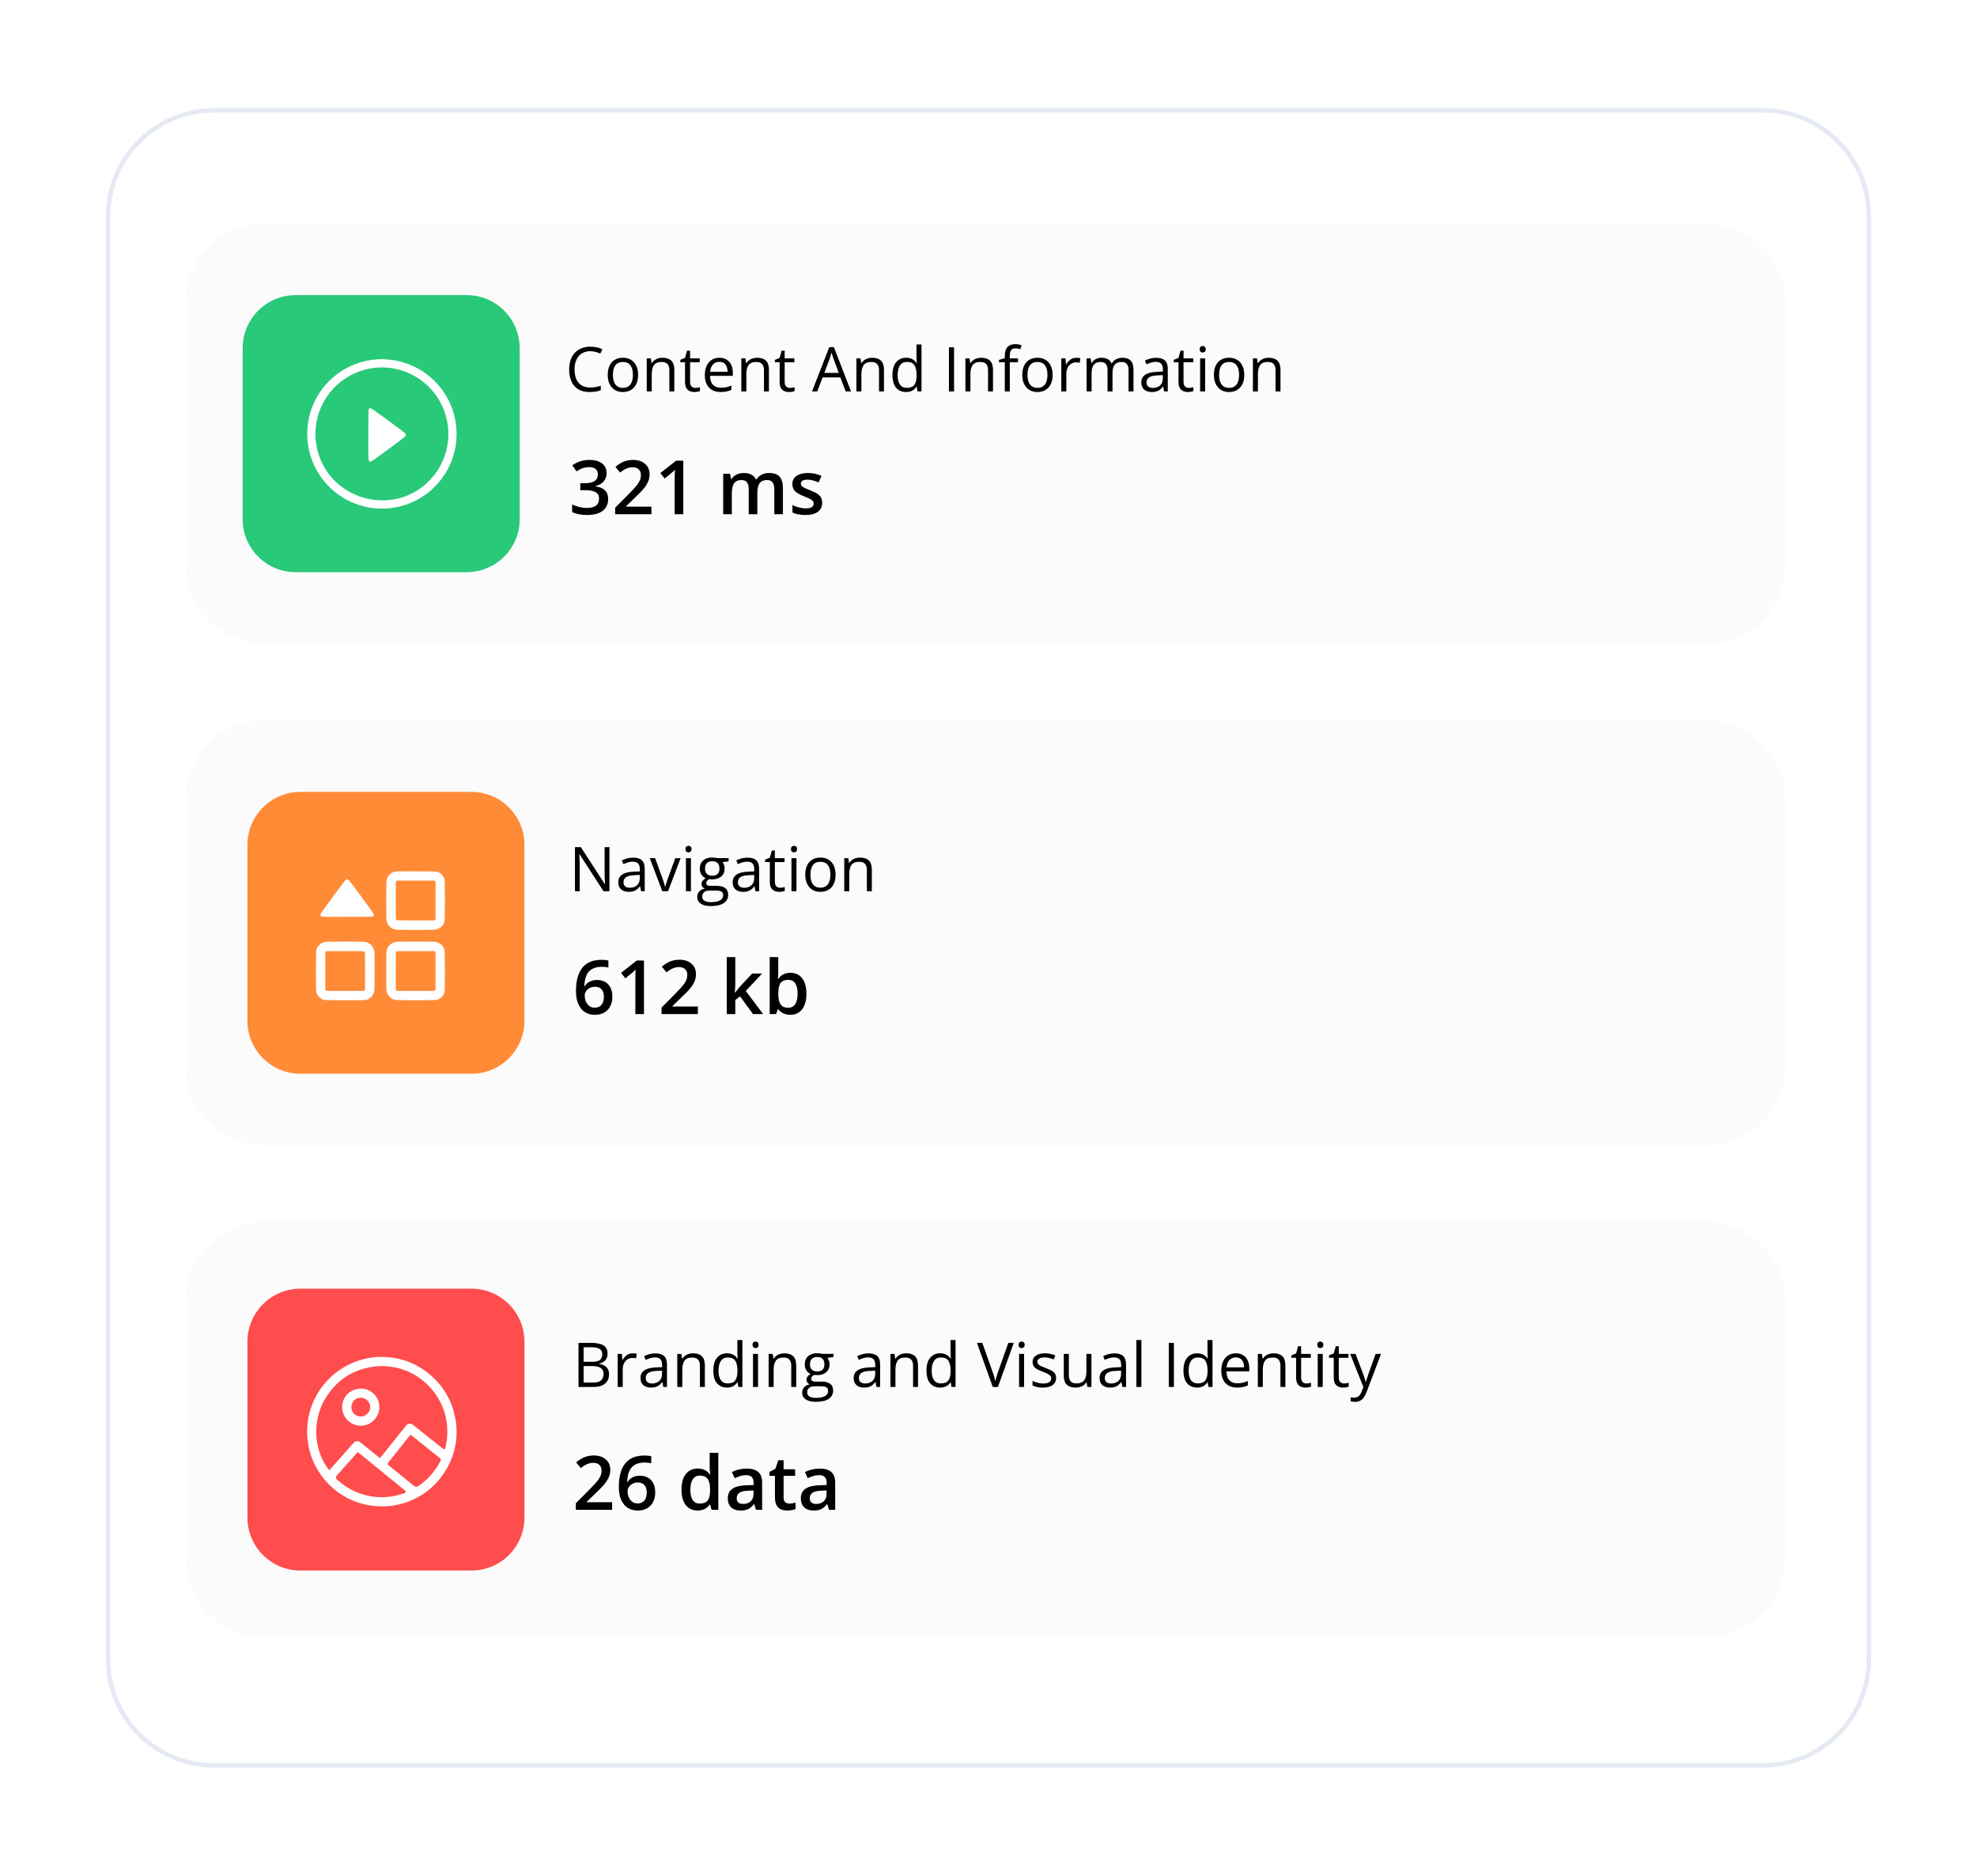 <svg width="448" height="425" viewBox="0 0 448 425" fill="none" xmlns="http://www.w3.org/2000/svg">
<g filter="url(#filter0_d_27_610)">
<path d="M399.5 25H48.5C35.245 25 24.5 35.745 24.5 49V376C24.5 389.255 35.245 400 48.5 400H399.5C412.755 400 423.5 389.255 423.5 376V49C423.5 35.745 412.755 25 399.5 25Z" fill="white" stroke="#E4E9F3"/>
</g>
<path d="M386.574 276.839H60C50.059 276.839 42 284.898 42 294.839V353C42 362.941 50.059 371 60 371H386.574C396.515 371 404.574 362.941 404.574 353V294.839C404.574 284.898 396.515 276.839 386.574 276.839Z" fill="#FBFBFB"/>
<path d="M106.844 291.991H68.07C61.443 291.991 56.07 297.364 56.07 303.991V343.847C56.07 350.475 61.443 355.847 68.07 355.847H106.844C113.471 355.847 118.844 350.475 118.844 343.847V303.991C118.844 297.364 113.471 291.991 106.844 291.991Z" fill="#FF4C4D"/>
<path d="M131.089 304.265H133.919C135.168 304.265 136.107 304.451 136.736 304.825C137.365 305.199 137.679 305.835 137.679 306.732C137.679 307.12 137.604 307.468 137.453 307.778C137.308 308.084 137.093 308.337 136.811 308.537C136.528 308.738 136.18 308.877 135.765 308.954V309.022C136.202 309.091 136.59 309.216 136.927 309.398C137.264 309.581 137.529 309.836 137.72 310.164C137.911 310.492 138.007 310.909 138.007 311.415C138.007 312.03 137.864 312.55 137.576 312.974C137.294 313.397 136.893 313.719 136.373 313.938C135.854 314.152 135.239 314.259 134.528 314.259H131.089V304.265ZM132.251 308.551H134.165C135.036 308.551 135.637 308.407 135.97 308.12C136.307 307.833 136.476 307.414 136.476 306.862C136.476 306.293 136.275 305.882 135.874 305.632C135.478 305.381 134.844 305.256 133.974 305.256H132.251V308.551ZM132.251 309.528V313.268H134.329C135.218 313.268 135.847 313.094 136.216 312.748C136.585 312.397 136.77 311.925 136.77 311.333C136.77 310.955 136.686 310.631 136.517 310.362C136.353 310.093 136.084 309.888 135.71 309.747C135.341 309.601 134.847 309.528 134.227 309.528H132.251ZM143.373 306.63C143.524 306.63 143.681 306.639 143.845 306.657C144.009 306.671 144.155 306.691 144.283 306.719L144.139 307.771C144.016 307.74 143.879 307.715 143.729 307.696C143.578 307.678 143.437 307.669 143.305 307.669C143.004 307.669 142.719 307.73 142.451 307.854C142.186 307.972 141.954 308.145 141.753 308.373C141.553 308.596 141.395 308.868 141.282 309.187C141.168 309.501 141.111 309.852 141.111 310.239V314.259H139.969V306.767H140.912L141.035 308.147H141.083C141.238 307.869 141.425 307.617 141.644 307.389C141.863 307.156 142.116 306.972 142.403 306.835C142.694 306.698 143.018 306.63 143.373 306.63ZM148.5 306.644C149.394 306.644 150.057 306.844 150.49 307.245C150.923 307.646 151.139 308.286 151.139 309.166V314.259H150.312L150.093 313.151H150.038C149.829 313.425 149.61 313.655 149.382 313.842C149.154 314.024 148.89 314.163 148.589 314.259C148.293 314.35 147.928 314.396 147.495 314.396C147.04 314.396 146.634 314.316 146.279 314.156C145.928 313.997 145.65 313.755 145.445 313.432C145.244 313.108 145.144 312.698 145.144 312.201C145.144 311.454 145.44 310.88 146.033 310.479C146.625 310.077 147.527 309.859 148.74 309.822L150.032 309.768V309.31C150.032 308.662 149.893 308.209 149.615 307.949C149.337 307.689 148.945 307.56 148.439 307.56C148.047 307.56 147.673 307.617 147.318 307.73C146.962 307.844 146.625 307.979 146.306 308.134L145.957 307.272C146.295 307.099 146.682 306.951 147.119 306.828C147.557 306.705 148.017 306.644 148.5 306.644ZM150.018 310.567L148.876 310.615C147.942 310.652 147.284 310.804 146.901 311.073C146.518 311.342 146.326 311.723 146.326 312.215C146.326 312.643 146.456 312.96 146.716 313.165C146.976 313.37 147.32 313.473 147.748 313.473C148.414 313.473 148.958 313.288 149.382 312.919C149.806 312.55 150.018 311.996 150.018 311.258V310.567ZM157.025 306.63C157.913 306.63 158.586 306.849 159.041 307.286C159.497 307.719 159.725 308.416 159.725 309.378V314.259H158.604V309.453C158.604 308.829 158.46 308.362 158.173 308.052C157.891 307.742 157.455 307.587 156.867 307.587C156.038 307.587 155.455 307.822 155.117 308.291C154.78 308.76 154.612 309.442 154.612 310.335V314.259H153.477V306.767H154.393L154.564 307.847H154.625C154.785 307.582 154.988 307.361 155.234 307.184C155.48 307.001 155.756 306.865 156.061 306.773C156.366 306.678 156.687 306.63 157.025 306.63ZM164.729 314.396C163.781 314.396 163.029 314.072 162.473 313.425C161.922 312.778 161.646 311.816 161.646 310.54C161.646 309.25 161.928 308.277 162.493 307.621C163.059 306.96 163.811 306.63 164.749 306.63C165.146 306.63 165.492 306.682 165.788 306.787C166.085 306.892 166.34 307.033 166.554 307.211C166.768 307.384 166.948 307.582 167.094 307.806H167.176C167.158 307.664 167.14 307.471 167.121 307.225C167.103 306.979 167.094 306.778 167.094 306.623V303.622H168.229V314.259H167.313L167.142 313.192H167.094C166.953 313.416 166.773 313.618 166.554 313.801C166.34 313.983 166.082 314.129 165.782 314.238C165.485 314.343 165.134 314.396 164.729 314.396ZM164.907 313.452C165.709 313.452 166.276 313.224 166.609 312.769C166.941 312.313 167.108 311.636 167.108 310.738V310.533C167.108 309.581 166.948 308.849 166.629 308.339C166.315 307.828 165.741 307.573 164.907 307.573C164.209 307.573 163.687 307.842 163.341 308.38C162.995 308.913 162.822 309.642 162.822 310.567C162.822 311.488 162.992 312.199 163.334 312.7C163.681 313.201 164.205 313.452 164.907 313.452ZM171.77 306.767V314.259H170.635V306.767H171.77ZM171.216 303.964C171.403 303.964 171.562 304.025 171.695 304.148C171.831 304.267 171.9 304.454 171.9 304.709C171.9 304.96 171.831 305.146 171.695 305.27C171.562 305.393 171.403 305.454 171.216 305.454C171.02 305.454 170.856 305.393 170.724 305.27C170.596 305.146 170.533 304.96 170.533 304.709C170.533 304.454 170.596 304.267 170.724 304.148C170.856 304.025 171.02 303.964 171.216 303.964ZM177.724 306.63C178.613 306.63 179.285 306.849 179.741 307.286C180.196 307.719 180.424 308.416 180.424 309.378V314.259H179.303V309.453C179.303 308.829 179.159 308.362 178.872 308.052C178.59 307.742 178.155 307.587 177.567 307.587C176.737 307.587 176.154 307.822 175.817 308.291C175.479 308.76 175.311 309.442 175.311 310.335V314.259H174.176V306.767H175.092L175.263 307.847H175.325C175.484 307.582 175.687 307.361 175.933 307.184C176.179 307.001 176.455 306.865 176.76 306.773C177.065 306.678 177.387 306.63 177.724 306.63ZM184.854 317.622C183.869 317.622 183.111 317.438 182.577 317.068C182.044 316.704 181.778 316.191 181.778 315.53C181.778 315.061 181.926 314.66 182.222 314.327C182.523 313.994 182.937 313.773 183.466 313.664C183.27 313.573 183.102 313.436 182.96 313.254C182.824 313.072 182.755 312.862 182.755 312.625C182.755 312.352 182.83 312.112 182.981 311.907C183.136 311.698 183.37 311.497 183.685 311.306C183.293 311.146 182.974 310.877 182.728 310.499C182.486 310.116 182.366 309.672 182.366 309.166C182.366 308.628 182.477 308.17 182.701 307.792C182.924 307.409 183.247 307.118 183.671 306.917C184.095 306.716 184.608 306.616 185.209 306.616C185.341 306.616 185.474 306.623 185.606 306.637C185.742 306.646 185.872 306.662 185.995 306.685C186.118 306.703 186.226 306.726 186.317 306.753H188.887V307.484L187.506 307.655C187.643 307.833 187.757 308.047 187.848 308.298C187.939 308.549 187.985 308.826 187.985 309.132C187.985 309.879 187.732 310.474 187.226 310.916C186.72 311.354 186.025 311.572 185.141 311.572C184.931 311.572 184.717 311.554 184.498 311.518C184.275 311.641 184.104 311.777 183.986 311.928C183.872 312.078 183.815 312.251 183.815 312.447C183.815 312.593 183.858 312.709 183.945 312.796C184.036 312.882 184.166 312.946 184.334 312.987C184.503 313.024 184.706 313.042 184.943 313.042H186.262C187.078 313.042 187.702 313.213 188.135 313.555C188.573 313.896 188.791 314.396 188.791 315.052C188.791 315.881 188.454 316.517 187.78 316.959C187.105 317.401 186.13 317.622 184.854 317.622ZM184.888 316.733C185.508 316.733 186.02 316.67 186.426 316.542C186.836 316.419 187.142 316.239 187.342 316.002C187.547 315.77 187.65 315.492 187.65 315.168C187.65 314.867 187.581 314.639 187.445 314.484C187.308 314.334 187.107 314.234 186.843 314.184C186.579 314.129 186.255 314.102 185.872 314.102H184.574C184.236 314.102 183.942 314.154 183.692 314.259C183.441 314.364 183.247 314.519 183.111 314.724C182.978 314.929 182.912 315.184 182.912 315.489C182.912 315.895 183.083 316.202 183.425 316.412C183.767 316.626 184.255 316.733 184.888 316.733ZM185.182 310.745C185.724 310.745 186.132 310.608 186.406 310.335C186.679 310.062 186.816 309.663 186.816 309.139C186.816 308.578 186.677 308.159 186.399 307.881C186.121 307.598 185.711 307.457 185.168 307.457C184.649 307.457 184.248 307.603 183.965 307.895C183.687 308.182 183.548 308.603 183.548 309.159C183.548 309.67 183.689 310.062 183.972 310.335C184.255 310.608 184.658 310.745 185.182 310.745ZM196.803 306.644C197.696 306.644 198.359 306.844 198.792 307.245C199.225 307.646 199.442 308.286 199.442 309.166V314.259H198.615L198.396 313.151H198.341C198.131 313.425 197.913 313.655 197.685 313.842C197.457 314.024 197.193 314.163 196.892 314.259C196.596 314.35 196.231 314.396 195.798 314.396C195.342 314.396 194.937 314.316 194.581 314.156C194.23 313.997 193.952 313.755 193.747 313.432C193.547 313.108 193.447 312.698 193.447 312.201C193.447 311.454 193.743 310.88 194.335 310.479C194.928 310.077 195.83 309.859 197.042 309.822L198.334 309.768V309.31C198.334 308.662 198.195 308.209 197.917 307.949C197.639 307.689 197.247 307.56 196.742 307.56C196.35 307.56 195.976 307.617 195.62 307.73C195.265 307.844 194.928 307.979 194.609 308.134L194.26 307.272C194.597 307.099 194.985 306.951 195.422 306.828C195.86 306.705 196.32 306.644 196.803 306.644ZM198.321 310.567L197.179 310.615C196.245 310.652 195.586 310.804 195.203 311.073C194.821 311.342 194.629 311.723 194.629 312.215C194.629 312.643 194.759 312.96 195.019 313.165C195.279 313.37 195.623 313.473 196.051 313.473C196.716 313.473 197.261 313.288 197.685 312.919C198.109 312.55 198.321 311.996 198.321 311.258V310.567ZM205.327 306.63C206.216 306.63 206.888 306.849 207.344 307.286C207.8 307.719 208.028 308.416 208.028 309.378V314.259H206.907V309.453C206.907 308.829 206.763 308.362 206.476 308.052C206.193 307.742 205.758 307.587 205.17 307.587C204.341 307.587 203.757 307.822 203.42 308.291C203.083 308.76 202.914 309.442 202.914 310.335V314.259H201.78V306.767H202.696L202.867 307.847H202.928C203.088 307.582 203.29 307.361 203.536 307.184C203.783 307.001 204.058 306.865 204.364 306.773C204.669 306.678 204.99 306.63 205.327 306.63ZM213.032 314.396C212.084 314.396 211.332 314.072 210.776 313.425C210.224 312.778 209.949 311.816 209.949 310.54C209.949 309.25 210.231 308.277 210.796 307.621C211.361 306.96 212.113 306.63 213.052 306.63C213.449 306.63 213.795 306.682 214.091 306.787C214.387 306.892 214.643 307.033 214.857 307.211C215.071 307.384 215.251 307.582 215.397 307.806H215.479C215.461 307.664 215.442 307.471 215.424 307.225C215.406 306.979 215.397 306.778 215.397 306.623V303.622H216.532V314.259H215.616L215.445 313.192H215.397C215.256 313.416 215.076 313.618 214.857 313.801C214.643 313.983 214.385 314.129 214.084 314.238C213.788 314.343 213.437 314.396 213.032 314.396ZM213.209 313.452C214.011 313.452 214.579 313.224 214.911 312.769C215.244 312.313 215.41 311.636 215.41 310.738V310.533C215.41 309.581 215.251 308.849 214.932 308.339C214.617 307.828 214.043 307.573 213.209 307.573C212.512 307.573 211.99 307.842 211.644 308.38C211.298 308.913 211.124 309.642 211.124 310.567C211.124 311.488 211.295 312.199 211.637 312.7C211.983 313.201 212.507 313.452 213.209 313.452ZM229.725 304.265L226.136 314.259H224.967L221.378 304.265H222.595L224.933 310.848C225.029 311.112 225.113 311.365 225.186 311.606C225.263 311.848 225.332 312.08 225.391 312.304C225.45 312.527 225.503 312.743 225.548 312.953C225.594 312.743 225.646 312.527 225.705 312.304C225.765 312.076 225.833 311.841 225.91 311.6C225.988 311.354 226.075 311.096 226.17 310.827L228.494 304.265H229.725ZM232.063 306.767V314.259H230.928V306.767H232.063ZM231.509 303.964C231.696 303.964 231.855 304.025 231.988 304.148C232.124 304.267 232.193 304.454 232.193 304.709C232.193 304.96 232.124 305.146 231.988 305.27C231.855 305.393 231.696 305.454 231.509 305.454C231.313 305.454 231.149 305.393 231.017 305.27C230.889 305.146 230.826 304.96 230.826 304.709C230.826 304.454 230.889 304.267 231.017 304.148C231.149 304.025 231.313 303.964 231.509 303.964ZM239.316 312.208C239.316 312.687 239.195 313.09 238.953 313.418C238.716 313.742 238.375 313.985 237.928 314.149C237.486 314.313 236.957 314.396 236.342 314.396C235.818 314.396 235.365 314.354 234.982 314.272C234.599 314.19 234.264 314.074 233.977 313.924V312.878C234.282 313.028 234.647 313.165 235.071 313.288C235.494 313.411 235.927 313.473 236.369 313.473C237.017 313.473 237.486 313.368 237.778 313.158C238.069 312.949 238.215 312.664 238.215 312.304C238.215 312.099 238.156 311.919 238.037 311.764C237.923 311.604 237.73 311.451 237.456 311.306C237.183 311.155 236.805 310.991 236.322 310.813C235.843 310.631 235.428 310.451 235.077 310.273C234.731 310.091 234.462 309.87 234.271 309.61C234.084 309.351 233.991 309.013 233.991 308.599C233.991 307.965 234.246 307.48 234.756 307.143C235.271 306.801 235.946 306.63 236.78 306.63C237.231 306.63 237.652 306.675 238.044 306.767C238.441 306.853 238.81 306.972 239.152 307.122L238.769 308.031C238.459 307.899 238.129 307.787 237.778 307.696C237.427 307.605 237.069 307.56 236.704 307.56C236.18 307.56 235.777 307.646 235.494 307.819C235.216 307.993 235.077 308.229 235.077 308.53C235.077 308.763 235.141 308.954 235.269 309.104C235.401 309.255 235.611 309.396 235.898 309.528C236.185 309.66 236.563 309.815 237.033 309.993C237.502 310.166 237.908 310.346 238.249 310.533C238.591 310.715 238.853 310.939 239.035 311.203C239.222 311.463 239.316 311.798 239.316 312.208ZM247.327 306.767V314.259H246.398L246.234 313.206H246.172C246.017 313.466 245.817 313.685 245.571 313.862C245.325 314.04 245.047 314.172 244.737 314.259C244.431 314.35 244.105 314.396 243.759 314.396C243.167 314.396 242.67 314.3 242.269 314.108C241.868 313.917 241.565 313.621 241.36 313.22C241.159 312.819 241.059 312.304 241.059 311.675V306.767H242.207V311.593C242.207 312.217 242.349 312.684 242.631 312.994C242.914 313.299 243.344 313.452 243.923 313.452C244.479 313.452 244.921 313.347 245.249 313.138C245.582 312.928 245.821 312.62 245.967 312.215C246.113 311.805 246.186 311.303 246.186 310.711V306.767H247.327ZM252.53 306.644C253.423 306.644 254.086 306.844 254.519 307.245C254.952 307.646 255.168 308.286 255.168 309.166V314.259H254.341L254.122 313.151H254.068C253.858 313.425 253.639 313.655 253.411 313.842C253.184 314.024 252.919 314.163 252.618 314.259C252.322 314.35 251.958 314.396 251.525 314.396C251.069 314.396 250.663 314.316 250.308 314.156C249.957 313.997 249.679 313.755 249.474 313.432C249.273 313.108 249.173 312.698 249.173 312.201C249.173 311.454 249.469 310.88 250.062 310.479C250.654 310.077 251.557 309.859 252.769 309.822L254.061 309.768V309.31C254.061 308.662 253.922 308.209 253.644 307.949C253.366 307.689 252.974 307.56 252.468 307.56C252.076 307.56 251.702 307.617 251.347 307.73C250.992 307.844 250.654 307.979 250.335 308.134L249.987 307.272C250.324 307.099 250.711 306.951 251.149 306.828C251.586 306.705 252.047 306.644 252.53 306.644ZM254.047 310.567L252.906 310.615C251.971 310.652 251.313 310.804 250.93 311.073C250.547 311.342 250.356 311.723 250.356 312.215C250.356 312.643 250.486 312.96 250.745 313.165C251.005 313.37 251.349 313.473 251.778 313.473C252.443 313.473 252.988 313.288 253.411 312.919C253.835 312.55 254.047 311.996 254.047 311.258V310.567ZM258.648 314.259H257.506V303.622H258.648V314.259ZM264.855 314.259V304.265H266.017V314.259H264.855ZM271.26 314.396C270.312 314.396 269.56 314.072 269.004 313.425C268.453 312.778 268.177 311.816 268.177 310.54C268.177 309.25 268.46 308.277 269.025 307.621C269.59 306.96 270.342 306.63 271.281 306.63C271.677 306.63 272.023 306.682 272.32 306.787C272.616 306.892 272.871 307.033 273.085 307.211C273.299 307.384 273.479 307.582 273.625 307.806H273.707C273.689 307.664 273.671 307.471 273.653 307.225C273.634 306.979 273.625 306.778 273.625 306.623V303.622H274.76V314.259H273.844L273.673 313.192H273.625C273.484 313.416 273.304 313.618 273.085 313.801C272.871 313.983 272.614 314.129 272.313 314.238C272.017 314.343 271.666 314.396 271.26 314.396ZM271.438 313.452C272.24 313.452 272.807 313.224 273.14 312.769C273.473 312.313 273.639 311.636 273.639 310.738V310.533C273.639 309.581 273.479 308.849 273.16 308.339C272.846 307.828 272.272 307.573 271.438 307.573C270.741 307.573 270.219 307.842 269.872 308.38C269.526 308.913 269.353 309.642 269.353 310.567C269.353 311.488 269.524 312.199 269.866 312.7C270.212 313.201 270.736 313.452 271.438 313.452ZM280.051 306.63C280.689 306.63 281.236 306.771 281.692 307.054C282.147 307.336 282.496 307.733 282.738 308.243C282.979 308.749 283.1 309.341 283.1 310.021V310.725H277.925C277.939 311.604 278.158 312.274 278.581 312.734C279.005 313.195 279.602 313.425 280.372 313.425C280.846 313.425 281.266 313.382 281.63 313.295C281.995 313.208 282.373 313.081 282.765 312.912V313.91C282.387 314.079 282.011 314.202 281.637 314.279C281.268 314.357 280.83 314.396 280.325 314.396C279.604 314.396 278.976 314.25 278.438 313.958C277.905 313.662 277.49 313.229 277.194 312.659C276.897 312.09 276.749 311.392 276.749 310.567C276.749 309.761 276.884 309.063 277.153 308.476C277.426 307.883 277.809 307.427 278.301 307.108C278.798 306.789 279.381 306.63 280.051 306.63ZM280.037 307.56C279.431 307.56 278.948 307.758 278.588 308.154C278.228 308.551 278.014 309.104 277.946 309.815H281.91C281.906 309.369 281.835 308.977 281.699 308.64C281.566 308.298 281.364 308.034 281.09 307.847C280.817 307.655 280.466 307.56 280.037 307.56ZM288.576 306.63C289.464 306.63 290.136 306.849 290.592 307.286C291.048 307.719 291.276 308.416 291.276 309.378V314.259H290.155V309.453C290.155 308.829 290.011 308.362 289.724 308.052C289.441 307.742 289.006 307.587 288.418 307.587C287.589 307.587 287.006 307.822 286.668 308.291C286.331 308.76 286.162 309.442 286.162 310.335V314.259H285.028V306.767H285.944L286.115 307.847H286.176C286.336 307.582 286.538 307.361 286.784 307.184C287.031 307.001 287.306 306.865 287.612 306.773C287.917 306.678 288.238 306.63 288.576 306.63ZM296.034 313.466C296.22 313.466 296.412 313.45 296.608 313.418C296.804 313.386 296.963 313.347 297.086 313.302V314.184C296.954 314.243 296.77 314.293 296.533 314.334C296.3 314.375 296.072 314.396 295.849 314.396C295.452 314.396 295.092 314.327 294.769 314.19C294.445 314.049 294.186 313.812 293.99 313.479C293.798 313.147 293.702 312.687 293.702 312.099V307.655H292.636V307.102L293.709 306.657L294.16 305.03H294.844V306.767H297.038V307.655H294.844V312.064C294.844 312.534 294.951 312.885 295.165 313.117C295.384 313.35 295.673 313.466 296.034 313.466ZM299.739 306.767V314.259H298.604V306.767H299.739ZM299.185 303.964C299.372 303.964 299.531 304.025 299.663 304.148C299.8 304.267 299.868 304.454 299.868 304.709C299.868 304.96 299.8 305.146 299.663 305.27C299.531 305.393 299.372 305.454 299.185 305.454C298.989 305.454 298.825 305.393 298.693 305.27C298.565 305.146 298.501 304.96 298.501 304.709C298.501 304.454 298.565 304.267 298.693 304.148C298.825 304.025 298.989 303.964 299.185 303.964ZM304.565 313.466C304.752 313.466 304.943 313.45 305.139 313.418C305.335 313.386 305.494 313.347 305.617 313.302V314.184C305.485 314.243 305.301 314.293 305.064 314.334C304.831 314.375 304.603 314.396 304.38 314.396C303.984 314.396 303.624 314.327 303.3 314.19C302.977 314.049 302.717 313.812 302.521 313.479C302.329 313.147 302.234 312.687 302.234 312.099V307.655H301.167V307.102L302.241 306.657L302.692 305.03H303.375V306.767H305.57V307.655H303.375V312.064C303.375 312.534 303.482 312.885 303.697 313.117C303.915 313.35 304.205 313.466 304.565 313.466ZM305.952 306.767H307.169L308.824 311.114C308.919 311.369 309.008 311.616 309.09 311.853C309.172 312.085 309.245 312.308 309.309 312.522C309.373 312.737 309.423 312.944 309.459 313.145H309.507C309.571 312.917 309.662 312.618 309.781 312.249C309.899 311.875 310.027 311.495 310.163 311.107L311.729 306.767H312.952L309.692 315.359C309.519 315.82 309.316 316.221 309.083 316.562C308.855 316.904 308.577 317.166 308.249 317.349C307.921 317.535 307.525 317.629 307.06 317.629C306.846 317.629 306.657 317.615 306.492 317.588C306.328 317.565 306.187 317.538 306.069 317.506V316.597C306.169 316.619 306.29 316.64 306.431 316.658C306.577 316.676 306.727 316.686 306.882 316.686C307.165 316.686 307.409 316.631 307.614 316.521C307.823 316.417 308.003 316.262 308.154 316.057C308.304 315.852 308.434 315.608 308.543 315.325L308.953 314.272L305.952 306.767Z" fill="black"/>
<path d="M386.574 50.636H60C50.059 50.636 42 58.695 42 68.636V127.879C42 137.82 50.059 145.879 60 145.879H386.574C396.515 145.879 404.574 137.82 404.574 127.879V68.636C404.574 58.695 396.515 50.636 386.574 50.636Z" fill="#FBFBFB"/>
<path d="M105.762 66.87H66.988C60.361 66.87 54.988 72.243 54.988 78.87V117.644C54.988 124.272 60.361 129.644 66.988 129.644H105.762C112.389 129.644 117.762 124.272 117.762 117.644V78.87C117.762 72.243 112.389 66.87 105.762 66.87Z" fill="#28C978"/>
<path d="M137.455 107.172C137.455 107.942 137.23 108.583 136.782 109.098C136.334 109.607 135.703 109.95 134.89 110.127V110.194C135.864 110.316 136.594 110.62 137.081 111.107C137.568 111.588 137.812 112.23 137.812 113.033C137.812 114.2 137.399 115.102 136.575 115.739C135.75 116.37 134.577 116.685 133.055 116.685C131.71 116.685 130.576 116.466 129.652 116.029V114.294C130.167 114.549 130.712 114.745 131.287 114.884C131.863 115.022 132.416 115.091 132.947 115.091C133.888 115.091 134.591 114.917 135.056 114.568C135.521 114.22 135.753 113.68 135.753 112.95C135.753 112.302 135.496 111.826 134.981 111.522C134.466 111.218 133.658 111.065 132.557 111.065H131.503V109.48H132.574C134.511 109.48 135.479 108.81 135.479 107.471C135.479 106.951 135.31 106.55 134.973 106.268C134.635 105.985 134.137 105.844 133.479 105.844C133.019 105.844 132.576 105.911 132.15 106.043C131.724 106.171 131.221 106.423 130.64 106.799L129.685 105.438C130.797 104.618 132.09 104.209 133.562 104.209C134.785 104.209 135.739 104.472 136.425 104.998C137.111 105.523 137.455 106.248 137.455 107.172ZM147.623 116.519H139.397V115.042L142.526 111.896C143.451 110.949 144.062 110.28 144.361 109.887C144.665 109.488 144.887 109.115 145.025 108.766C145.163 108.417 145.232 108.044 145.232 107.646C145.232 107.098 145.066 106.666 144.734 106.351C144.408 106.035 143.954 105.877 143.373 105.877C142.908 105.877 142.457 105.963 142.02 106.135C141.588 106.306 141.088 106.616 140.518 107.064L139.463 105.778C140.139 105.208 140.794 104.804 141.431 104.566C142.067 104.328 142.745 104.209 143.464 104.209C144.593 104.209 145.498 104.505 146.179 105.097C146.859 105.684 147.2 106.475 147.2 107.471C147.2 108.019 147.1 108.539 146.901 109.032C146.707 109.524 146.406 110.033 145.996 110.559C145.592 111.079 144.917 111.785 143.971 112.676L141.862 114.718V114.801H147.623V116.519ZM154.836 116.519H152.886V108.683C152.886 107.748 152.908 107.006 152.952 106.458C152.825 106.591 152.667 106.738 152.479 106.898C152.296 107.059 151.677 107.568 150.62 108.426L149.64 107.189L153.209 104.383H154.836V116.519ZM171.621 116.519H169.662V110.858C169.662 110.155 169.529 109.632 169.263 109.289C168.998 108.94 168.583 108.766 168.018 108.766C167.265 108.766 166.712 109.012 166.358 109.505C166.009 109.992 165.835 110.805 165.835 111.945V116.519H163.884V107.338H165.412L165.686 108.542H165.785C166.04 108.105 166.408 107.767 166.889 107.529C167.376 107.291 167.91 107.172 168.491 107.172C169.902 107.172 170.838 107.654 171.297 108.617H171.43C171.701 108.163 172.083 107.809 172.575 107.554C173.068 107.3 173.632 107.172 174.269 107.172C175.364 107.172 176.161 107.449 176.659 108.002C177.163 108.556 177.415 109.4 177.415 110.534V116.519H175.464V110.858C175.464 110.155 175.328 109.632 175.057 109.289C174.792 108.94 174.376 108.766 173.812 108.766C173.054 108.766 172.498 109.004 172.144 109.48C171.795 109.95 171.621 110.675 171.621 111.655V116.519ZM186.305 113.904C186.305 114.801 185.978 115.49 185.325 115.971C184.672 116.447 183.737 116.685 182.52 116.685C181.297 116.685 180.314 116.5 179.573 116.129V114.444C180.652 114.942 181.656 115.191 182.586 115.191C183.787 115.191 184.387 114.828 184.387 114.104C184.387 113.871 184.321 113.677 184.188 113.522C184.055 113.368 183.837 113.207 183.532 113.041C183.228 112.875 182.805 112.687 182.262 112.477C181.205 112.067 180.489 111.658 180.112 111.248C179.742 110.839 179.556 110.307 179.556 109.654C179.556 108.868 179.872 108.26 180.502 107.828C181.139 107.391 182.002 107.172 183.092 107.172C184.171 107.172 185.192 107.391 186.155 107.828L185.524 109.297C184.534 108.888 183.701 108.683 183.026 108.683C181.997 108.683 181.482 108.976 181.482 109.563C181.482 109.851 181.615 110.094 181.88 110.293C182.152 110.493 182.738 110.767 183.64 111.115C184.398 111.409 184.949 111.677 185.292 111.92C185.635 112.164 185.89 112.446 186.056 112.767C186.222 113.083 186.305 113.462 186.305 113.904Z" fill="black"/>
<path d="M133.76 79.576C133.208 79.576 132.711 79.671 132.269 79.863C131.832 80.05 131.458 80.323 131.148 80.683C130.843 81.039 130.608 81.469 130.444 81.975C130.28 82.481 130.198 83.051 130.198 83.684C130.198 84.523 130.328 85.252 130.588 85.872C130.852 86.487 131.244 86.963 131.764 87.3C132.288 87.638 132.942 87.806 133.725 87.806C134.172 87.806 134.591 87.77 134.983 87.697C135.38 87.619 135.765 87.524 136.139 87.41V88.421C135.774 88.558 135.391 88.658 134.99 88.722C134.589 88.79 134.113 88.825 133.561 88.825C132.545 88.825 131.695 88.615 131.012 88.196C130.333 87.772 129.822 87.175 129.48 86.405C129.143 85.635 128.974 84.725 128.974 83.677C128.974 82.921 129.079 82.23 129.289 81.606C129.503 80.977 129.813 80.435 130.219 79.979C130.629 79.523 131.13 79.172 131.723 78.926C132.32 78.676 133.003 78.55 133.773 78.55C134.279 78.55 134.767 78.6 135.236 78.701C135.706 78.801 136.129 78.945 136.508 79.131L136.043 80.116C135.724 79.97 135.373 79.845 134.99 79.74C134.612 79.63 134.202 79.576 133.76 79.576ZM144.595 84.928C144.595 85.543 144.515 86.093 144.355 86.576C144.196 87.059 143.966 87.467 143.665 87.799C143.364 88.132 143 88.387 142.571 88.565C142.147 88.738 141.667 88.825 141.129 88.825C140.627 88.825 140.167 88.738 139.748 88.565C139.333 88.387 138.973 88.132 138.668 87.799C138.367 87.467 138.132 87.059 137.964 86.576C137.8 86.093 137.718 85.543 137.718 84.928C137.718 84.108 137.857 83.411 138.135 82.836C138.413 82.258 138.809 81.818 139.324 81.517C139.844 81.212 140.461 81.059 141.177 81.059C141.86 81.059 142.457 81.212 142.968 81.517C143.483 81.822 143.881 82.264 144.164 82.843C144.451 83.418 144.595 84.112 144.595 84.928ZM138.893 84.928C138.893 85.53 138.973 86.052 139.133 86.494C139.292 86.936 139.538 87.278 139.871 87.519C140.204 87.761 140.632 87.881 141.156 87.881C141.676 87.881 142.102 87.761 142.434 87.519C142.772 87.278 143.02 86.936 143.18 86.494C143.339 86.052 143.419 85.53 143.419 84.928C143.419 84.331 143.339 83.816 143.18 83.383C143.02 82.946 142.774 82.609 142.441 82.372C142.109 82.135 141.678 82.016 141.149 82.016C140.37 82.016 139.798 82.274 139.433 82.789C139.073 83.303 138.893 84.017 138.893 84.928ZM150.104 81.059C150.993 81.059 151.665 81.278 152.121 81.715C152.577 82.148 152.805 82.846 152.805 83.807V88.688H151.683V83.882C151.683 83.258 151.54 82.791 151.253 82.481C150.97 82.171 150.535 82.016 149.947 82.016C149.118 82.016 148.534 82.251 148.197 82.72C147.86 83.19 147.691 83.871 147.691 84.764V88.688H146.557V81.196H147.473L147.643 82.276H147.705C147.864 82.012 148.067 81.79 148.313 81.613C148.559 81.43 148.835 81.294 149.141 81.203C149.446 81.107 149.767 81.059 150.104 81.059ZM157.562 87.895C157.749 87.895 157.941 87.879 158.137 87.847C158.333 87.815 158.492 87.776 158.615 87.731V88.613C158.483 88.672 158.298 88.722 158.061 88.763C157.829 88.804 157.601 88.825 157.378 88.825C156.981 88.825 156.621 88.756 156.298 88.62C155.974 88.478 155.714 88.241 155.518 87.909C155.327 87.576 155.231 87.116 155.231 86.528V82.085H154.165V81.531L155.238 81.086L155.689 79.46H156.373V81.196H158.567V82.085H156.373V86.494C156.373 86.963 156.48 87.314 156.694 87.546C156.913 87.779 157.202 87.895 157.562 87.895ZM163.017 81.059C163.655 81.059 164.202 81.2 164.658 81.483C165.114 81.766 165.462 82.162 165.704 82.672C165.946 83.178 166.066 83.771 166.066 84.45V85.154H160.891C160.905 86.033 161.124 86.703 161.548 87.164C161.972 87.624 162.569 87.854 163.339 87.854C163.813 87.854 164.232 87.811 164.597 87.724C164.961 87.638 165.339 87.51 165.731 87.341V88.339C165.353 88.508 164.977 88.631 164.603 88.709C164.234 88.786 163.797 88.825 163.291 88.825C162.571 88.825 161.942 88.679 161.404 88.387C160.871 88.091 160.456 87.658 160.16 87.088C159.864 86.519 159.716 85.822 159.716 84.997C159.716 84.19 159.85 83.493 160.119 82.905C160.392 82.312 160.775 81.857 161.267 81.538C161.764 81.219 162.348 81.059 163.017 81.059ZM163.004 81.989C162.398 81.989 161.915 82.187 161.555 82.584C161.195 82.98 160.98 83.534 160.912 84.245H164.877C164.872 83.798 164.802 83.406 164.665 83.069C164.533 82.727 164.33 82.463 164.057 82.276C163.783 82.085 163.432 81.989 163.004 81.989ZM171.542 81.059C172.431 81.059 173.103 81.278 173.558 81.715C174.014 82.148 174.242 82.846 174.242 83.807V88.688H173.121V83.882C173.121 83.258 172.977 82.791 172.69 82.481C172.408 82.171 171.973 82.016 171.385 82.016C170.555 82.016 169.972 82.251 169.635 82.72C169.297 83.19 169.129 83.871 169.129 84.764V88.688H167.994V81.196H168.91L169.081 82.276H169.142C169.302 82.012 169.505 81.79 169.751 81.613C169.997 81.43 170.273 81.294 170.578 81.203C170.883 81.107 171.205 81.059 171.542 81.059ZM179 87.895C179.187 87.895 179.378 87.879 179.574 87.847C179.77 87.815 179.93 87.776 180.053 87.731V88.613C179.92 88.672 179.736 88.722 179.499 88.763C179.266 88.804 179.039 88.825 178.815 88.825C178.419 88.825 178.059 88.756 177.735 88.62C177.412 88.478 177.152 88.241 176.956 87.909C176.765 87.576 176.669 87.116 176.669 86.528V82.085H175.602V81.531L176.676 81.086L177.127 79.46H177.81V81.196H180.005V82.085H177.81V86.494C177.81 86.963 177.918 87.314 178.132 87.546C178.35 87.779 178.64 87.895 179 87.895ZM191.646 88.688L190.416 85.516H186.41L185.186 88.688H184.011L187.921 78.653H188.967L192.849 88.688H191.646ZM190.067 84.484L188.898 81.332C188.871 81.251 188.825 81.116 188.762 80.929C188.702 80.742 188.641 80.549 188.577 80.348C188.513 80.148 188.461 79.986 188.42 79.863C188.374 80.05 188.324 80.237 188.269 80.423C188.219 80.606 188.169 80.776 188.119 80.936C188.069 81.091 188.026 81.223 187.989 81.332L186.8 84.484H190.067ZM197.614 81.059C198.503 81.059 199.175 81.278 199.631 81.715C200.086 82.148 200.314 82.846 200.314 83.807V88.688H199.193V83.882C199.193 83.258 199.05 82.791 198.763 82.481C198.48 82.171 198.045 82.016 197.457 82.016C196.627 82.016 196.044 82.251 195.707 82.72C195.37 83.19 195.201 83.871 195.201 84.764V88.688H194.066V81.196H194.982L195.153 82.276H195.215C195.374 82.012 195.577 81.79 195.823 81.613C196.069 81.43 196.345 81.294 196.65 81.203C196.956 81.107 197.277 81.059 197.614 81.059ZM205.318 88.825C204.37 88.825 203.618 88.501 203.062 87.854C202.511 87.207 202.235 86.245 202.235 84.969C202.235 83.68 202.518 82.707 203.083 82.05C203.648 81.389 204.4 81.059 205.339 81.059C205.735 81.059 206.082 81.112 206.378 81.216C206.674 81.321 206.929 81.462 207.143 81.64C207.358 81.813 207.538 82.012 207.683 82.235H207.766C207.747 82.094 207.729 81.9 207.711 81.654C207.693 81.408 207.683 81.207 207.683 81.052V78.051H208.818V88.688H207.902L207.731 87.622H207.683C207.542 87.845 207.362 88.048 207.143 88.23C206.929 88.412 206.672 88.558 206.371 88.668C206.075 88.772 205.724 88.825 205.318 88.825ZM205.496 87.881C206.298 87.881 206.865 87.653 207.198 87.198C207.531 86.742 207.697 86.065 207.697 85.168V84.962C207.697 84.01 207.538 83.278 207.219 82.768C206.904 82.258 206.33 82.002 205.496 82.002C204.799 82.002 204.277 82.271 203.931 82.809C203.584 83.342 203.411 84.072 203.411 84.997C203.411 85.917 203.582 86.628 203.924 87.129C204.27 87.631 204.794 87.881 205.496 87.881ZM215.032 88.688V78.694H216.194V88.688H215.032ZM222.319 81.059C223.208 81.059 223.88 81.278 224.336 81.715C224.792 82.148 225.019 82.846 225.019 83.807V88.688H223.898V83.882C223.898 83.258 223.755 82.791 223.468 82.481C223.185 82.171 222.75 82.016 222.162 82.016C221.333 82.016 220.749 82.251 220.412 82.72C220.075 83.19 219.906 83.871 219.906 84.764V88.688H218.771V81.196H219.687L219.858 82.276H219.92C220.079 82.012 220.282 81.79 220.528 81.613C220.774 81.43 221.05 81.294 221.355 81.203C221.661 81.107 221.982 81.059 222.319 81.059ZM230.693 82.085H228.827V88.688H227.692V82.085H226.366V81.538L227.692 81.162V80.663C227.692 80.034 227.786 79.523 227.973 79.131C228.159 78.735 228.431 78.443 228.786 78.256C229.141 78.07 229.574 77.976 230.085 77.976C230.372 77.976 230.634 78.001 230.871 78.051C231.113 78.101 231.324 78.158 231.507 78.222L231.213 79.118C231.058 79.067 230.882 79.022 230.686 78.981C230.495 78.935 230.299 78.913 230.099 78.913C229.666 78.913 229.344 79.054 229.135 79.336C228.93 79.614 228.827 80.052 228.827 80.649V81.196H230.693V82.085ZM238.534 84.928C238.534 85.543 238.454 86.093 238.295 86.576C238.135 87.059 237.905 87.467 237.604 87.799C237.304 88.132 236.939 88.387 236.511 88.565C236.087 88.738 235.606 88.825 235.068 88.825C234.567 88.825 234.107 88.738 233.687 88.565C233.273 88.387 232.913 88.132 232.607 87.799C232.307 87.467 232.072 87.059 231.903 86.576C231.739 86.093 231.657 85.543 231.657 84.928C231.657 84.108 231.796 83.411 232.074 82.836C232.352 82.258 232.749 81.818 233.264 81.517C233.783 81.212 234.401 81.059 235.116 81.059C235.8 81.059 236.397 81.212 236.907 81.517C237.422 81.822 237.821 82.264 238.103 82.843C238.391 83.418 238.534 84.112 238.534 84.928ZM232.833 84.928C232.833 85.53 232.913 86.052 233.072 86.494C233.232 86.936 233.478 87.278 233.81 87.519C234.143 87.761 234.571 87.881 235.096 87.881C235.615 87.881 236.041 87.761 236.374 87.519C236.711 87.278 236.96 86.936 237.119 86.494C237.279 86.052 237.358 85.53 237.358 84.928C237.358 84.331 237.279 83.816 237.119 83.383C236.96 82.946 236.713 82.609 236.381 82.372C236.048 82.135 235.617 82.016 235.089 82.016C234.309 82.016 233.738 82.274 233.373 82.789C233.013 83.303 232.833 84.017 232.833 84.928ZM243.9 81.059C244.051 81.059 244.208 81.068 244.372 81.086C244.536 81.1 244.682 81.121 244.809 81.148L244.666 82.201C244.543 82.169 244.406 82.144 244.256 82.126C244.105 82.107 243.964 82.098 243.832 82.098C243.531 82.098 243.246 82.16 242.977 82.283C242.713 82.401 242.481 82.574 242.28 82.802C242.08 83.026 241.922 83.297 241.808 83.616C241.695 83.93 241.638 84.281 241.638 84.668V88.688H240.496V81.196H241.439L241.562 82.577H241.61C241.765 82.299 241.952 82.046 242.171 81.818C242.39 81.585 242.642 81.401 242.93 81.264C243.221 81.127 243.545 81.059 243.9 81.059ZM254.359 81.059C255.184 81.059 255.806 81.276 256.225 81.709C256.645 82.137 256.854 82.827 256.854 83.78V88.688H255.733V83.835C255.733 83.228 255.601 82.775 255.337 82.474C255.077 82.169 254.69 82.016 254.175 82.016C253.45 82.016 252.924 82.226 252.596 82.645C252.267 83.064 252.103 83.682 252.103 84.498V88.688H250.975V83.835C250.975 83.429 250.916 83.092 250.798 82.823C250.684 82.554 250.511 82.353 250.278 82.221C250.05 82.085 249.761 82.016 249.41 82.016C248.913 82.016 248.515 82.119 248.214 82.324C247.913 82.529 247.694 82.834 247.557 83.24C247.425 83.641 247.359 84.135 247.359 84.723V88.688H246.224V81.196H247.141L247.311 82.255H247.373C247.523 81.996 247.712 81.777 247.94 81.599C248.168 81.421 248.423 81.287 248.706 81.196C248.988 81.105 249.289 81.059 249.608 81.059C250.178 81.059 250.654 81.166 251.037 81.38C251.424 81.59 251.705 81.911 251.878 82.344H251.939C252.185 81.911 252.523 81.59 252.951 81.38C253.379 81.166 253.849 81.059 254.359 81.059ZM261.988 81.073C262.881 81.073 263.544 81.273 263.977 81.674C264.41 82.075 264.627 82.716 264.627 83.595V88.688H263.8L263.581 87.581H263.526C263.317 87.854 263.098 88.084 262.87 88.271C262.642 88.453 262.378 88.592 262.077 88.688C261.781 88.779 261.416 88.825 260.983 88.825C260.528 88.825 260.122 88.745 259.766 88.585C259.416 88.426 259.138 88.184 258.932 87.861C258.732 87.537 258.632 87.127 258.632 86.63C258.632 85.883 258.928 85.309 259.52 84.908C260.113 84.507 261.015 84.288 262.227 84.251L263.519 84.197V83.739C263.519 83.092 263.38 82.638 263.102 82.378C262.824 82.119 262.432 81.989 261.927 81.989C261.535 81.989 261.161 82.046 260.806 82.16C260.45 82.274 260.113 82.408 259.794 82.563L259.445 81.702C259.782 81.528 260.17 81.38 260.607 81.257C261.045 81.134 261.505 81.073 261.988 81.073ZM263.506 84.997L262.364 85.044C261.43 85.081 260.771 85.234 260.389 85.502C260.006 85.771 259.814 86.152 259.814 86.644C259.814 87.072 259.944 87.389 260.204 87.594C260.464 87.799 260.808 87.902 261.236 87.902C261.902 87.902 262.446 87.717 262.87 87.348C263.294 86.979 263.506 86.425 263.506 85.687V84.997ZM269.385 87.895C269.571 87.895 269.763 87.879 269.959 87.847C270.155 87.815 270.314 87.776 270.437 87.731V88.613C270.305 88.672 270.121 88.722 269.884 88.763C269.651 88.804 269.423 88.825 269.2 88.825C268.804 88.825 268.444 88.756 268.12 88.62C267.796 88.478 267.537 88.241 267.341 87.909C267.149 87.576 267.054 87.116 267.054 86.528V82.085H265.987V81.531L267.06 81.086L267.512 79.46H268.195V81.196H270.39V82.085H268.195V86.494C268.195 86.963 268.302 87.314 268.516 87.546C268.735 87.779 269.025 87.895 269.385 87.895ZM273.09 81.196V88.688H271.955V81.196H273.09ZM272.536 78.393C272.723 78.393 272.882 78.455 273.015 78.578C273.151 78.696 273.22 78.883 273.22 79.138C273.22 79.389 273.151 79.576 273.015 79.699C272.882 79.822 272.723 79.883 272.536 79.883C272.34 79.883 272.176 79.822 272.044 79.699C271.916 79.576 271.852 79.389 271.852 79.138C271.852 78.883 271.916 78.696 272.044 78.578C272.176 78.455 272.34 78.393 272.536 78.393ZM281.956 84.928C281.956 85.543 281.876 86.093 281.717 86.576C281.557 87.059 281.327 87.467 281.026 87.799C280.725 88.132 280.361 88.387 279.932 88.565C279.509 88.738 279.028 88.825 278.49 88.825C277.989 88.825 277.529 88.738 277.109 88.565C276.695 88.387 276.335 88.132 276.029 87.799C275.728 87.467 275.494 87.059 275.325 86.576C275.161 86.093 275.079 85.543 275.079 84.928C275.079 84.108 275.218 83.411 275.496 82.836C275.774 82.258 276.17 81.818 276.685 81.517C277.205 81.212 277.822 81.059 278.538 81.059C279.222 81.059 279.819 81.212 280.329 81.517C280.844 81.822 281.243 82.264 281.525 82.843C281.812 83.418 281.956 84.112 281.956 84.928ZM276.255 84.928C276.255 85.53 276.335 86.052 276.494 86.494C276.654 86.936 276.9 87.278 277.232 87.519C277.565 87.761 277.993 87.881 278.517 87.881C279.037 87.881 279.463 87.761 279.796 87.519C280.133 87.278 280.381 86.936 280.541 86.494C280.7 86.052 280.78 85.53 280.78 84.928C280.78 84.331 280.7 83.816 280.541 83.383C280.381 82.946 280.135 82.609 279.803 82.372C279.47 82.135 279.039 82.016 278.511 82.016C277.731 82.016 277.159 82.274 276.795 82.789C276.435 83.303 276.255 84.017 276.255 84.928ZM287.466 81.059C288.354 81.059 289.027 81.278 289.482 81.715C289.938 82.148 290.166 82.846 290.166 83.807V88.688H289.045V83.882C289.045 83.258 288.901 82.791 288.614 82.481C288.332 82.171 287.896 82.016 287.308 82.016C286.479 82.016 285.896 82.251 285.558 82.72C285.221 83.19 285.053 83.871 285.053 84.764V88.688H283.918V81.196H284.834L285.005 82.276H285.066C285.226 82.012 285.429 81.79 285.675 81.613C285.921 81.43 286.196 81.294 286.502 81.203C286.807 81.107 287.128 81.059 287.466 81.059Z" fill="black"/>
<path d="M386.574 163.196H60C50.059 163.196 42 171.255 42 181.196V241.522C42 251.463 50.059 259.522 60 259.522H386.574C396.515 259.522 404.574 251.463 404.574 241.522V181.196C404.574 171.255 396.515 163.196 386.574 163.196Z" fill="#FBFBFB"/>
<path d="M106.844 179.431H68.07C61.443 179.431 56.07 184.804 56.07 191.431V231.287C56.07 237.915 61.443 243.287 68.07 243.287H106.844C113.471 243.287 118.844 237.915 118.844 231.287V191.431C118.844 184.804 113.471 179.431 106.844 179.431Z" fill="#FF8B37"/>
<path d="M130.52 224.595C130.52 219.847 132.454 217.473 136.323 217.473C136.931 217.473 137.446 217.52 137.866 217.614V219.241C137.446 219.119 136.959 219.058 136.406 219.058C135.105 219.058 134.128 219.407 133.475 220.104C132.822 220.801 132.468 221.919 132.413 223.458H132.512C132.773 223.009 133.138 222.663 133.608 222.42C134.079 222.171 134.632 222.046 135.268 222.046C136.37 222.046 137.227 222.384 137.842 223.059C138.456 223.734 138.763 224.65 138.763 225.807C138.763 227.079 138.406 228.087 137.692 228.828C136.984 229.564 136.015 229.932 134.787 229.932C133.918 229.932 133.163 229.725 132.521 229.31C131.879 228.889 131.384 228.28 131.035 227.483C130.692 226.681 130.52 225.718 130.52 224.595ZM134.754 228.322C135.423 228.322 135.938 228.106 136.298 227.674C136.663 227.243 136.845 226.626 136.845 225.823C136.845 225.126 136.674 224.578 136.331 224.18C135.993 223.781 135.484 223.582 134.803 223.582C134.383 223.582 133.996 223.673 133.641 223.856C133.287 224.033 133.008 224.279 132.803 224.595C132.598 224.905 132.496 225.223 132.496 225.549C132.496 226.33 132.706 226.988 133.127 227.525C133.553 228.056 134.095 228.322 134.754 228.322ZM145.927 229.766H143.976V221.93C143.976 220.995 143.998 220.253 144.042 219.706C143.915 219.838 143.757 219.985 143.569 220.146C143.386 220.306 142.767 220.815 141.71 221.673L140.73 220.436L144.3 217.63H145.927V229.766ZM158.137 229.766H149.911V228.289L153.04 225.143C153.964 224.196 154.576 223.527 154.875 223.134C155.179 222.735 155.4 222.362 155.539 222.013C155.677 221.665 155.746 221.291 155.746 220.893C155.746 220.345 155.58 219.913 155.248 219.598C154.922 219.282 154.468 219.125 153.887 219.125C153.422 219.125 152.971 219.21 152.534 219.382C152.102 219.553 151.601 219.863 151.031 220.312L149.977 219.025C150.652 218.455 151.308 218.051 151.945 217.813C152.581 217.575 153.259 217.456 153.978 217.456C155.107 217.456 156.012 217.752 156.693 218.344C157.373 218.931 157.714 219.722 157.714 220.718C157.714 221.266 157.614 221.786 157.415 222.279C157.221 222.771 156.92 223.28 156.51 223.806C156.106 224.326 155.431 225.032 154.485 225.923L152.376 227.965V228.048H158.137V229.766ZM166.571 224.918L167.675 223.541L170.447 220.585H172.697L169.003 224.528L172.929 229.766H170.638L167.691 225.74L166.62 226.62V229.766H164.686V216.85H166.62V223.15L166.521 224.918H166.571ZM179.105 220.419C180.25 220.419 181.141 220.834 181.778 221.665C182.42 222.495 182.74 223.66 182.74 225.159C182.74 226.664 182.417 227.838 181.769 228.679C181.122 229.514 180.223 229.932 179.072 229.932C177.909 229.932 177.007 229.514 176.365 228.679H176.233L175.876 229.766H174.415V216.85H176.365V219.921C176.365 220.148 176.354 220.486 176.332 220.934C176.31 221.382 176.294 221.667 176.282 221.789H176.365C176.985 220.876 177.898 220.419 179.105 220.419ZM178.598 222.013C177.813 222.013 177.245 222.246 176.897 222.71C176.554 223.17 176.377 223.942 176.365 225.026V225.159C176.365 226.277 176.543 227.088 176.897 227.591C177.251 228.089 177.829 228.338 178.632 228.338C179.323 228.338 179.846 228.064 180.2 227.517C180.56 226.969 180.74 226.177 180.74 225.143C180.74 223.056 180.026 222.013 178.598 222.013Z" fill="black"/>
<path d="M138.102 201.936H136.762L131.314 193.542H131.259C131.273 193.765 131.289 194.02 131.307 194.307C131.325 194.59 131.339 194.893 131.348 195.216C131.361 195.535 131.368 195.861 131.368 196.194V201.936H130.288V191.942H131.621L137.049 200.309H137.097C137.088 200.15 137.076 199.924 137.063 199.632C137.049 199.336 137.035 199.019 137.022 198.682C137.012 198.34 137.008 198.024 137.008 197.732V191.942H138.102V201.936ZM143.461 194.321C144.354 194.321 145.017 194.521 145.45 194.922C145.883 195.323 146.1 195.964 146.1 196.843V201.936H145.273L145.054 200.829H144.999C144.789 201.102 144.571 201.332 144.343 201.519C144.115 201.701 143.851 201.84 143.55 201.936C143.254 202.027 142.889 202.073 142.456 202.073C142 202.073 141.595 201.993 141.239 201.833C140.888 201.674 140.61 201.432 140.405 201.109C140.205 200.785 140.105 200.375 140.105 199.878C140.105 199.131 140.401 198.557 140.993 198.156C141.586 197.755 142.488 197.536 143.7 197.5L144.992 197.445V196.987C144.992 196.34 144.853 195.886 144.575 195.626C144.297 195.367 143.905 195.237 143.4 195.237C143.008 195.237 142.634 195.294 142.278 195.408C141.923 195.522 141.586 195.656 141.267 195.811L140.918 194.95C141.255 194.777 141.643 194.628 142.08 194.505C142.518 194.382 142.978 194.321 143.461 194.321ZM144.979 198.245L143.837 198.292C142.903 198.329 142.244 198.482 141.861 198.75C141.479 199.019 141.287 199.4 141.287 199.892C141.287 200.32 141.417 200.637 141.677 200.842C141.937 201.047 142.281 201.15 142.709 201.15C143.374 201.15 143.919 200.965 144.343 200.596C144.767 200.227 144.979 199.673 144.979 198.935V198.245ZM150.085 201.936L147.241 194.444H148.458L150.106 198.976C150.219 199.286 150.336 199.628 150.454 200.001C150.573 200.375 150.655 200.676 150.7 200.904H150.748C150.803 200.676 150.894 200.375 151.022 200.001C151.149 199.623 151.265 199.281 151.37 198.976L153.018 194.444H154.234L151.384 201.936H150.085ZM156.572 194.444V201.936H155.438V194.444H156.572ZM156.019 191.641C156.205 191.641 156.365 191.703 156.497 191.826C156.634 191.944 156.702 192.131 156.702 192.386C156.702 192.637 156.634 192.824 156.497 192.947C156.365 193.07 156.205 193.131 156.019 193.131C155.823 193.131 155.659 193.07 155.526 192.947C155.399 192.824 155.335 192.637 155.335 192.386C155.335 192.131 155.399 191.944 155.526 191.826C155.659 191.703 155.823 191.641 156.019 191.641ZM161.07 205.299C160.086 205.299 159.327 205.115 158.794 204.746C158.261 204.381 157.994 203.868 157.994 203.208C157.994 202.738 158.142 202.337 158.439 202.004C158.739 201.672 159.154 201.451 159.683 201.341C159.487 201.25 159.318 201.113 159.177 200.931C159.04 200.749 158.972 200.539 158.972 200.302C158.972 200.029 159.047 199.79 159.197 199.584C159.352 199.375 159.587 199.174 159.901 198.983C159.51 198.823 159.191 198.555 158.944 198.176C158.703 197.793 158.582 197.349 158.582 196.843C158.582 196.306 158.694 195.847 158.917 195.469C159.14 195.086 159.464 194.795 159.888 194.594C160.312 194.394 160.824 194.293 161.426 194.293C161.558 194.293 161.69 194.3 161.822 194.314C161.959 194.323 162.089 194.339 162.212 194.362C162.335 194.38 162.442 194.403 162.533 194.43H165.104V195.162L163.723 195.333C163.859 195.51 163.973 195.724 164.065 195.975C164.156 196.226 164.201 196.504 164.201 196.809C164.201 197.556 163.948 198.151 163.442 198.593C162.937 199.031 162.242 199.25 161.358 199.25C161.148 199.25 160.934 199.231 160.715 199.195C160.492 199.318 160.321 199.455 160.202 199.605C160.088 199.755 160.031 199.929 160.031 200.125C160.031 200.27 160.075 200.387 160.161 200.473C160.252 200.56 160.382 200.624 160.551 200.665C160.719 200.701 160.922 200.719 161.159 200.719H162.479C163.294 200.719 163.919 200.89 164.352 201.232C164.789 201.574 165.008 202.073 165.008 202.729C165.008 203.558 164.671 204.194 163.996 204.636C163.322 205.078 162.346 205.299 161.07 205.299ZM161.105 204.411C161.724 204.411 162.237 204.347 162.643 204.219C163.053 204.096 163.358 203.916 163.559 203.679C163.764 203.447 163.866 203.169 163.866 202.845C163.866 202.544 163.798 202.317 163.661 202.162C163.525 202.011 163.324 201.911 163.06 201.861C162.795 201.806 162.472 201.779 162.089 201.779H160.79C160.453 201.779 160.159 201.831 159.908 201.936C159.658 202.041 159.464 202.196 159.327 202.401C159.195 202.606 159.129 202.861 159.129 203.167C159.129 203.572 159.3 203.88 159.642 204.089C159.983 204.304 160.471 204.411 161.105 204.411ZM161.399 198.422C161.941 198.422 162.349 198.286 162.622 198.012C162.896 197.739 163.032 197.34 163.032 196.816C163.032 196.255 162.893 195.836 162.615 195.558C162.337 195.276 161.927 195.134 161.385 195.134C160.865 195.134 160.464 195.28 160.182 195.572C159.904 195.859 159.765 196.28 159.765 196.836C159.765 197.347 159.906 197.739 160.189 198.012C160.471 198.286 160.874 198.422 161.399 198.422ZM169.383 194.321C170.276 194.321 170.939 194.521 171.372 194.922C171.805 195.323 172.022 195.964 172.022 196.843V201.936H171.194L170.976 200.829H170.921C170.711 201.102 170.493 201.332 170.265 201.519C170.037 201.701 169.773 201.84 169.472 201.936C169.176 202.027 168.811 202.073 168.378 202.073C167.922 202.073 167.517 201.993 167.161 201.833C166.81 201.674 166.532 201.432 166.327 201.109C166.127 200.785 166.026 200.375 166.026 199.878C166.026 199.131 166.323 198.557 166.915 198.156C167.508 197.755 168.41 197.536 169.622 197.5L170.914 197.445V196.987C170.914 196.34 170.775 195.886 170.497 195.626C170.219 195.367 169.827 195.237 169.321 195.237C168.929 195.237 168.556 195.294 168.2 195.408C167.845 195.522 167.508 195.656 167.189 195.811L166.84 194.95C167.177 194.777 167.565 194.628 168.002 194.505C168.44 194.382 168.9 194.321 169.383 194.321ZM170.9 198.245L169.759 198.292C168.825 198.329 168.166 198.482 167.783 198.75C167.4 199.019 167.209 199.4 167.209 199.892C167.209 200.32 167.339 200.637 167.599 200.842C167.858 201.047 168.203 201.15 168.631 201.15C169.296 201.15 169.841 200.965 170.265 200.596C170.689 200.227 170.9 199.673 170.9 198.935V198.245ZM176.779 201.143C176.966 201.143 177.158 201.127 177.354 201.095C177.55 201.063 177.709 201.025 177.832 200.979V201.861C177.7 201.92 177.515 201.97 177.278 202.011C177.046 202.052 176.818 202.073 176.595 202.073C176.198 202.073 175.838 202.004 175.515 201.868C175.191 201.726 174.931 201.489 174.735 201.157C174.544 200.824 174.448 200.364 174.448 199.776V195.333H173.382V194.779L174.455 194.334L174.906 192.708H175.59V194.444H177.784V195.333H175.59V199.742C175.59 200.211 175.697 200.562 175.911 200.794C176.13 201.027 176.419 201.143 176.779 201.143ZM180.484 194.444V201.936H179.35V194.444H180.484ZM179.931 191.641C180.118 191.641 180.277 191.703 180.409 191.826C180.546 191.944 180.614 192.131 180.614 192.386C180.614 192.637 180.546 192.824 180.409 192.947C180.277 193.07 180.118 193.131 179.931 193.131C179.735 193.131 179.571 193.07 179.439 192.947C179.311 192.824 179.247 192.637 179.247 192.386C179.247 192.131 179.311 191.944 179.439 191.826C179.571 191.703 179.735 191.641 179.931 191.641ZM189.351 198.176C189.351 198.792 189.271 199.341 189.111 199.824C188.952 200.307 188.722 200.715 188.421 201.047C188.12 201.38 187.756 201.635 187.327 201.813C186.903 201.986 186.423 202.073 185.885 202.073C185.384 202.073 184.923 201.986 184.504 201.813C184.089 201.635 183.729 201.38 183.424 201.047C183.123 200.715 182.888 200.307 182.72 199.824C182.556 199.341 182.474 198.792 182.474 198.176C182.474 197.356 182.613 196.659 182.891 196.084C183.169 195.506 183.565 195.066 184.08 194.765C184.6 194.46 185.217 194.307 185.933 194.307C186.616 194.307 187.213 194.46 187.724 194.765C188.239 195.07 188.637 195.513 188.92 196.091C189.207 196.666 189.351 197.361 189.351 198.176ZM183.65 198.176C183.65 198.778 183.729 199.3 183.889 199.742C184.048 200.184 184.294 200.526 184.627 200.767C184.96 201.009 185.388 201.129 185.912 201.129C186.432 201.129 186.858 201.009 187.191 200.767C187.528 200.526 187.776 200.184 187.936 199.742C188.095 199.3 188.175 198.778 188.175 198.176C188.175 197.579 188.095 197.064 187.936 196.631C187.776 196.194 187.53 195.857 187.197 195.62C186.865 195.383 186.434 195.264 185.905 195.264C185.126 195.264 184.554 195.522 184.19 196.037C183.83 196.552 183.65 197.265 183.65 198.176ZM194.86 194.307C195.749 194.307 196.421 194.526 196.877 194.963C197.333 195.396 197.561 196.094 197.561 197.055V201.936H196.44V197.13C196.44 196.506 196.296 196.039 196.009 195.729C195.726 195.419 195.291 195.264 194.703 195.264C193.874 195.264 193.29 195.499 192.953 195.968C192.616 196.438 192.447 197.119 192.447 198.012V201.936H191.313V194.444H192.229L192.4 195.524H192.461C192.621 195.26 192.823 195.039 193.069 194.861C193.316 194.679 193.591 194.542 193.897 194.451C194.202 194.355 194.523 194.307 194.86 194.307Z" fill="black"/>
<path d="M138.713 342.089H130.487V340.611L133.616 337.465C134.541 336.519 135.152 335.849 135.451 335.457C135.755 335.058 135.977 334.685 136.115 334.336C136.253 333.987 136.323 333.614 136.323 333.215C136.323 332.667 136.156 332.236 135.824 331.92C135.498 331.605 135.044 331.447 134.463 331.447C133.998 331.447 133.547 331.533 133.11 331.705C132.678 331.876 132.178 332.186 131.608 332.634L130.553 331.348C131.229 330.778 131.884 330.374 132.521 330.136C133.157 329.898 133.835 329.779 134.554 329.779C135.683 329.779 136.588 330.075 137.269 330.667C137.949 331.254 138.29 332.045 138.29 333.041C138.29 333.589 138.19 334.109 137.991 334.602C137.797 335.094 137.496 335.603 137.086 336.129C136.682 336.649 136.007 337.355 135.061 338.246L132.952 340.288V340.371H138.713V342.089ZM140.232 336.917C140.232 332.169 142.166 329.795 146.034 329.795C146.643 329.795 147.158 329.842 147.578 329.937V331.563C147.158 331.442 146.671 331.381 146.117 331.381C144.817 331.381 143.84 331.729 143.187 332.427C142.534 333.124 142.18 334.242 142.125 335.78H142.224C142.484 335.332 142.85 334.986 143.32 334.743C143.79 334.494 144.344 334.369 144.98 334.369C146.081 334.369 146.939 334.707 147.553 335.382C148.168 336.057 148.475 336.973 148.475 338.129C148.475 339.402 148.118 340.409 147.404 341.151C146.696 341.887 145.727 342.255 144.499 342.255C143.63 342.255 142.875 342.047 142.233 341.632C141.591 341.212 141.095 340.603 140.747 339.806C140.404 339.004 140.232 338.041 140.232 336.917ZM144.466 340.645C145.135 340.645 145.65 340.429 146.01 339.997C146.375 339.565 146.557 338.948 146.557 338.146C146.557 337.449 146.386 336.901 146.043 336.502C145.705 336.104 145.196 335.905 144.515 335.905C144.095 335.905 143.707 335.996 143.353 336.179C142.999 336.356 142.72 336.602 142.515 336.917C142.31 337.227 142.208 337.546 142.208 337.872C142.208 338.652 142.418 339.311 142.839 339.848C143.265 340.379 143.807 340.645 144.466 340.645ZM158.071 342.255C156.925 342.255 156.031 341.84 155.389 341.01C154.747 340.18 154.427 339.015 154.427 337.515C154.427 336.01 154.75 334.84 155.398 334.004C156.051 333.163 156.953 332.742 158.104 332.742C159.31 332.742 160.229 333.188 160.86 334.079H160.959C160.865 333.42 160.818 332.9 160.818 332.518V329.173H162.777V342.089H161.25L160.909 340.885H160.818C160.193 341.798 159.277 342.255 158.071 342.255ZM158.594 340.678C159.396 340.678 159.98 340.454 160.345 340.005C160.71 339.552 160.898 338.818 160.909 337.806V337.532C160.909 336.375 160.721 335.553 160.345 335.066C159.969 334.579 159.379 334.336 158.577 334.336C157.891 334.336 157.362 334.615 156.991 335.174C156.621 335.728 156.435 336.519 156.435 337.548C156.435 338.567 156.615 339.344 156.975 339.881C157.335 340.412 157.874 340.678 158.594 340.678ZM171.31 342.089L170.92 340.811H170.854C170.411 341.369 169.966 341.751 169.517 341.956C169.069 342.155 168.494 342.255 167.791 342.255C166.889 342.255 166.183 342.011 165.674 341.524C165.17 341.037 164.919 340.348 164.919 339.458C164.919 338.511 165.27 337.797 165.973 337.316C166.676 336.834 167.747 336.572 169.185 336.527L170.771 336.478V335.988C170.771 335.401 170.632 334.964 170.356 334.676C170.085 334.383 169.661 334.236 169.086 334.236C168.615 334.236 168.164 334.306 167.733 334.444C167.301 334.582 166.886 334.745 166.488 334.934L165.857 333.539C166.355 333.279 166.9 333.083 167.492 332.95C168.084 332.811 168.643 332.742 169.169 332.742C170.336 332.742 171.216 332.997 171.808 333.506C172.406 334.015 172.705 334.815 172.705 335.905V342.089H171.31ZM168.405 340.761C169.113 340.761 169.681 340.564 170.107 340.171C170.538 339.773 170.754 339.217 170.754 338.503V337.706L169.575 337.756C168.657 337.789 167.987 337.944 167.567 338.221C167.152 338.492 166.944 338.91 166.944 339.474C166.944 339.884 167.066 340.202 167.309 340.429C167.553 340.65 167.918 340.761 168.405 340.761ZM178.847 340.678C179.323 340.678 179.799 340.603 180.275 340.454V341.923C180.059 342.017 179.78 342.094 179.437 342.155C179.099 342.222 178.748 342.255 178.383 342.255C176.534 342.255 175.61 341.281 175.61 339.333V334.386H174.357V333.522L175.701 332.809L176.365 330.866H177.569V332.908H180.184V334.386H177.569V339.3C177.569 339.77 177.685 340.119 177.918 340.346C178.156 340.567 178.466 340.678 178.847 340.678ZM187.862 342.089L187.472 340.811H187.406C186.963 341.369 186.517 341.751 186.069 341.956C185.621 342.155 185.045 342.255 184.343 342.255C183.441 342.255 182.735 342.011 182.226 341.524C181.722 341.037 181.47 340.348 181.47 339.458C181.47 338.511 181.822 337.797 182.525 337.316C183.227 336.834 184.298 336.572 185.737 336.527L187.323 336.478V335.988C187.323 335.401 187.184 334.964 186.907 334.676C186.636 334.383 186.213 334.236 185.637 334.236C185.167 334.236 184.716 334.306 184.284 334.444C183.853 334.582 183.438 334.745 183.039 334.934L182.408 333.539C182.906 333.279 183.452 333.083 184.044 332.95C184.636 332.811 185.195 332.742 185.72 332.742C186.888 332.742 187.768 332.997 188.36 333.506C188.958 334.015 189.257 334.815 189.257 335.905V342.089H187.862ZM184.957 340.761C185.665 340.761 186.232 340.564 186.658 340.171C187.09 339.773 187.306 339.217 187.306 338.503V337.706L186.127 337.756C185.209 337.789 184.539 337.944 184.118 338.221C183.703 338.492 183.496 338.91 183.496 339.474C183.496 339.884 183.618 340.202 183.861 340.429C184.105 340.65 184.47 340.761 184.957 340.761Z" fill="black"/>
<path d="M71.331 105.729C70.118 103.245 69.532 100.501 69.625 97.738C69.718 94.975 70.486 92.277 71.863 89.879C73.24 87.482 75.184 85.459 77.524 83.987C79.864 82.514 82.529 81.638 85.286 81.434C86.051 81.354 86.821 81.354 87.586 81.434C90.709 81.627 93.718 82.682 96.278 84.482C98.838 86.282 100.849 88.756 102.087 91.63C103.326 94.504 103.744 97.665 103.294 100.761C102.845 103.858 101.546 106.77 99.541 109.173C97.729 111.34 95.403 113.02 92.776 114.058C90.149 115.097 87.304 115.462 84.5 115.119C81.696 114.777 79.022 113.739 76.722 112.098C74.421 110.458 72.568 108.269 71.331 105.729ZM71.531 99.649C72.816 113.184 89.866 118.295 98.359 107.692C100.049 105.55 101.127 102.99 101.478 100.284C101.83 97.578 101.441 94.828 100.355 92.325C99.268 89.822 97.523 87.661 95.306 86.07C93.09 84.48 90.483 83.52 87.764 83.292C87.357 83.26 86.955 83.244 86.556 83.245C84.465 83.248 82.397 83.684 80.483 84.528C78.57 85.372 76.852 86.604 75.439 88.146C74.027 89.688 72.95 91.507 72.277 93.487C71.605 95.467 71.35 97.565 71.531 99.649ZM83.657 104.473C83.649 104.463 83.642 104.451 83.633 104.44C83.455 104.206 83.451 104.146 83.467 98.34V97.526C83.48 92.639 83.48 92.639 83.733 92.532C83.748 92.527 83.762 92.52 83.776 92.513C83.814 92.492 83.857 92.481 83.9 92.481C84.166 92.481 84.787 92.931 88.028 95.318C91.84 98.118 91.987 98.242 91.987 98.544C91.987 98.846 91.839 98.969 88.028 101.773L87.648 102.054C84.891 104.085 84.154 104.628 83.867 104.628C83.767 104.62 83.72 104.557 83.657 104.473Z" fill="white"/>
<path d="M86.601 341.319C85.865 341.318 85.131 341.271 84.401 341.18C82.887 340.986 81.405 340.595 79.992 340.017C76.744 338.653 74.001 336.311 72.144 333.317C70.892 331.329 70.081 329.095 69.764 326.767C69.234 323.062 69.948 319.286 71.794 316.03C73.639 312.774 76.513 310.222 79.964 308.773C81.998 307.903 84.186 307.452 86.398 307.448C86.598 307.448 86.822 307.448 87.098 307.463C91.151 307.587 95.021 309.181 97.986 311.948C100.588 314.293 102.369 317.411 103.067 320.843C103.57 323.09 103.6 325.416 103.153 327.675C102.707 329.933 101.795 332.074 100.475 333.96C98.204 337.341 94.767 339.765 90.821 340.769C89.445 341.138 88.026 341.323 86.601 341.319ZM81.077 329.001L80.952 329.14L80.692 329.433L80.445 329.71L79.492 330.778C79.23 331.07 78.959 331.378 78.665 331.705C77.91 332.555 77.109 333.457 76.318 334.331C76.25 334.394 76.195 334.47 76.157 334.555C76.12 334.64 76.1 334.732 76.1 334.825C76.115 334.911 76.148 334.994 76.196 335.066C76.245 335.139 76.308 335.201 76.382 335.248C76.522 335.355 76.658 335.473 76.809 335.604L76.858 335.647C77.015 335.786 77.193 335.947 77.382 336.086C79.944 338.103 83.102 339.215 86.362 339.248C88.105 339.233 89.834 338.942 91.485 338.386L91.53 338.373H91.537C91.634 338.354 91.723 338.307 91.794 338.239C91.865 338.171 91.914 338.083 91.937 337.987L91.966 337.867L81.076 329.007L81.077 329.001ZM93.048 325.072L92.929 325.211C92.891 325.255 92.855 325.297 92.82 325.335C92.75 325.414 92.69 325.483 92.63 325.556C92.225 326.066 91.821 326.574 91.417 327.08C90.488 328.247 89.27 329.78 88.077 331.257C88.013 331.309 87.963 331.376 87.932 331.452C87.9 331.528 87.888 331.611 87.895 331.693C87.903 331.775 87.931 331.853 87.977 331.922C88.023 331.99 88.085 332.046 88.157 332.085C90.457 333.935 92.188 335.339 93.765 336.636C93.918 336.783 94.118 336.87 94.33 336.88C94.525 336.872 94.713 336.802 94.865 336.68C96.939 335.26 98.624 333.341 99.765 331.101C99.812 331.039 99.845 330.968 99.862 330.892C99.879 330.817 99.879 330.738 99.863 330.662C99.847 330.586 99.814 330.515 99.768 330.452C99.721 330.39 99.662 330.339 99.594 330.301C98.573 329.489 97.569 328.685 96.457 327.792L96.192 327.579L95.879 327.328L94.592 326.294L94.053 325.866L93.635 325.535C93.503 325.435 93.348 325.311 93.192 325.187L93.045 325.073L93.048 325.072ZM86.592 309.53C85.576 309.531 84.562 309.634 83.566 309.838C81.39 310.262 79.339 311.173 77.566 312.503C75.805 313.876 74.355 315.607 73.313 317.581C71.954 320.21 71.415 323.187 71.766 326.125C72.026 328.602 72.957 330.962 74.459 332.948L74.592 333.124L74.745 332.965C74.764 332.943 74.785 332.923 74.805 332.902L74.825 332.882C74.873 332.833 74.937 332.767 75.005 332.693L76.831 330.638L76.846 330.621C77.913 329.418 78.979 328.214 80.046 327.01C80.15 326.87 80.284 326.753 80.437 326.669C80.59 326.584 80.76 326.533 80.934 326.519C81.234 326.539 81.519 326.661 81.741 326.864C82.416 327.411 83.093 327.964 83.749 328.494C84.168 328.832 84.586 329.171 85.001 329.51H85.007C85.207 329.672 85.407 329.833 85.607 329.989L85.649 330.022L85.949 330.257L86.097 330.377L86.219 330.228L86.292 330.148L86.317 330.118L86.349 330.08C86.363 330.062 86.378 330.044 86.393 330.027L86.4 330.018L86.462 329.944C86.543 329.844 86.62 329.75 86.697 329.656L87.459 328.704L87.843 328.224L88.42 327.502L89.14 326.602L89.427 326.245C90.227 325.245 91.083 324.174 91.934 323.116C92.035 322.958 92.171 322.825 92.332 322.728C92.493 322.631 92.674 322.572 92.861 322.556C93.182 322.581 93.485 322.712 93.722 322.929C93.866 323.045 94.022 323.173 94.194 323.311C94.366 323.449 94.518 323.571 94.678 323.702L95.409 324.285L95.737 324.549C97.167 325.693 98.645 326.875 100.118 328.049C100.142 328.068 100.165 328.088 100.186 328.109C100.311 328.245 100.485 328.326 100.669 328.336H100.692L100.828 328.33L100.87 328.198C100.87 328.19 100.87 328.181 100.876 328.172L100.882 328.152L100.888 328.133C100.902 328.094 100.913 328.053 100.925 328.014V328.003C101.329 326.393 101.459 324.727 101.311 323.074C101.113 320.646 100.304 318.307 98.961 316.274C97.598 314.19 95.74 312.475 93.552 311.284C91.413 310.133 89.021 309.531 86.592 309.53ZM81.769 323.041C81.201 323.039 80.638 322.924 80.115 322.702C79.591 322.481 79.117 322.158 78.719 321.751C78.325 321.345 78.017 320.864 77.814 320.337C77.61 319.809 77.515 319.246 77.534 318.681C77.544 318.082 77.686 317.492 77.95 316.954C78.214 316.415 78.594 315.942 79.062 315.567C79.847 314.964 80.808 314.633 81.798 314.624C82.747 314.624 83.668 314.949 84.407 315.545C85.146 316.14 85.659 316.971 85.861 317.898C85.991 318.453 86.004 319.028 85.899 319.587C85.794 320.147 85.574 320.678 85.252 321.148C84.874 321.727 84.357 322.203 83.749 322.533C83.141 322.863 82.461 323.037 81.769 323.038V323.041ZM81.738 316.708C81.501 316.709 81.266 316.743 81.038 316.808H81.021L81.005 316.816L80.951 316.84L80.914 316.857L80.898 316.864C80.826 316.893 80.756 316.927 80.688 316.964C80.282 317.2 79.964 317.562 79.784 317.996C79.605 318.43 79.573 318.911 79.694 319.365C79.815 319.819 80.082 320.22 80.454 320.507C80.825 320.794 81.281 320.95 81.751 320.952C82.196 320.954 82.629 320.814 82.989 320.552C83.398 320.26 83.692 319.833 83.817 319.346C83.943 318.859 83.894 318.343 83.678 317.889C83.502 317.527 83.225 317.223 82.881 317.014C82.537 316.804 82.141 316.698 81.738 316.708Z" fill="white"/>
<path fill-rule="evenodd" clip-rule="evenodd" d="M99.073 197.524C99.467 197.653 99.824 197.877 100.112 198.175C100.401 198.474 100.612 198.838 100.727 199.236C100.848 199.636 100.845 208.444 100.727 208.844C100.584 209.321 100.305 209.746 99.924 210.067C99.544 210.387 99.078 210.59 98.584 210.65C98.031 210.722 90.364 210.722 89.802 210.65C89.236 210.582 88.708 210.325 88.305 209.921C87.901 209.518 87.644 208.991 87.575 208.424C87.503 207.868 87.503 200.201 87.575 199.645C87.636 199.152 87.839 198.686 88.159 198.306C88.48 197.926 88.905 197.647 89.381 197.504C89.832 197.367 98.666 197.388 99.072 197.526M89.816 199.654L89.684 199.778V204.046C89.684 208.238 89.684 208.317 89.798 208.429C89.912 208.541 89.988 208.543 94.173 208.543H98.433L98.565 208.419L98.697 208.295V199.794L98.573 199.662L98.449 199.53H89.949L89.817 199.654M98.632 213.397C99.115 213.469 99.568 213.677 99.938 213.995C100.308 214.314 100.581 214.73 100.724 215.197C100.845 215.597 100.848 224.406 100.724 224.805C100.605 225.215 100.385 225.589 100.085 225.893C99.784 226.196 99.413 226.419 99.004 226.542C98.595 226.666 89.794 226.666 89.385 226.542C88.908 226.399 88.484 226.12 88.163 225.74C87.842 225.359 87.639 224.893 87.579 224.399C87.507 223.846 87.507 216.178 87.579 215.617C87.649 215.052 87.906 214.526 88.309 214.123C88.712 213.72 89.238 213.464 89.804 213.394C90.318 213.327 98.117 213.33 98.634 213.394M82.669 213.394C83.224 213.479 83.735 213.743 84.126 214.146C84.517 214.548 84.766 215.067 84.834 215.624C84.906 216.18 84.906 223.847 84.834 224.403C84.774 224.897 84.571 225.363 84.25 225.744C83.929 226.124 83.505 226.403 83.028 226.546C82.619 226.67 73.818 226.67 73.409 226.546C72.999 226.424 72.626 226.201 72.324 225.897C72.022 225.594 71.802 225.219 71.682 224.808C71.561 224.408 71.564 215.6 71.682 215.2C71.825 214.723 72.105 214.298 72.486 213.977C72.868 213.656 73.334 213.454 73.829 213.394C74.347 213.327 82.143 213.33 82.667 213.394M89.798 215.614C89.686 215.726 89.684 215.804 89.684 219.989V224.25L89.808 224.382L89.932 224.514H98.432L98.564 224.39L98.696 224.266V215.766L98.572 215.634L98.448 215.502H94.181C89.989 215.502 89.91 215.502 89.798 215.616M73.844 215.624L73.712 215.748V224.248L73.836 224.38L73.96 224.512H82.46L82.592 224.388L82.724 224.264V220C82.724 215.808 82.724 215.729 82.61 215.617C82.496 215.505 82.42 215.503 78.235 215.503H73.976L73.844 215.624Z" fill="white"/>
<path d="M72.581 207.35C72.581 207.45 72.644 207.496 72.731 207.56L72.766 207.581C73.001 207.758 73.058 207.759 78.868 207.744H79.684C84.569 207.731 84.569 207.731 84.677 207.479L84.696 207.436C84.717 207.397 84.729 207.354 84.73 207.311C84.73 207.044 84.281 206.425 81.893 203.181C79.093 199.37 78.969 199.222 78.665 199.222C78.361 199.222 78.24 199.37 75.436 203.182L75.155 203.564C73.126 206.32 72.581 207.06 72.581 207.35Z" fill="white"/>
<defs>
<filter id="filter0_d_27_610" x="0" y="0.5" width="448" height="424" filterUnits="userSpaceOnUse" color-interpolation-filters="sRGB">
<feFlood flood-opacity="0" result="BackgroundImageFix"/>
<feColorMatrix in="SourceAlpha" type="matrix" values="0 0 0 0 0 0 0 0 0 0 0 0 0 0 0 0 0 0 127 0" result="hardAlpha"/>
<feOffset/>
<feGaussianBlur stdDeviation="12"/>
<feColorMatrix type="matrix" values="0 0 0 0 0 0 0 0 0 0 0 0 0 0 0 0 0 0 0.051 0"/>
<feBlend mode="normal" in2="BackgroundImageFix" result="effect1_dropShadow_27_610"/>
<feBlend mode="normal" in="SourceGraphic" in2="effect1_dropShadow_27_610" result="shape"/>
</filter>
</defs>
</svg>

